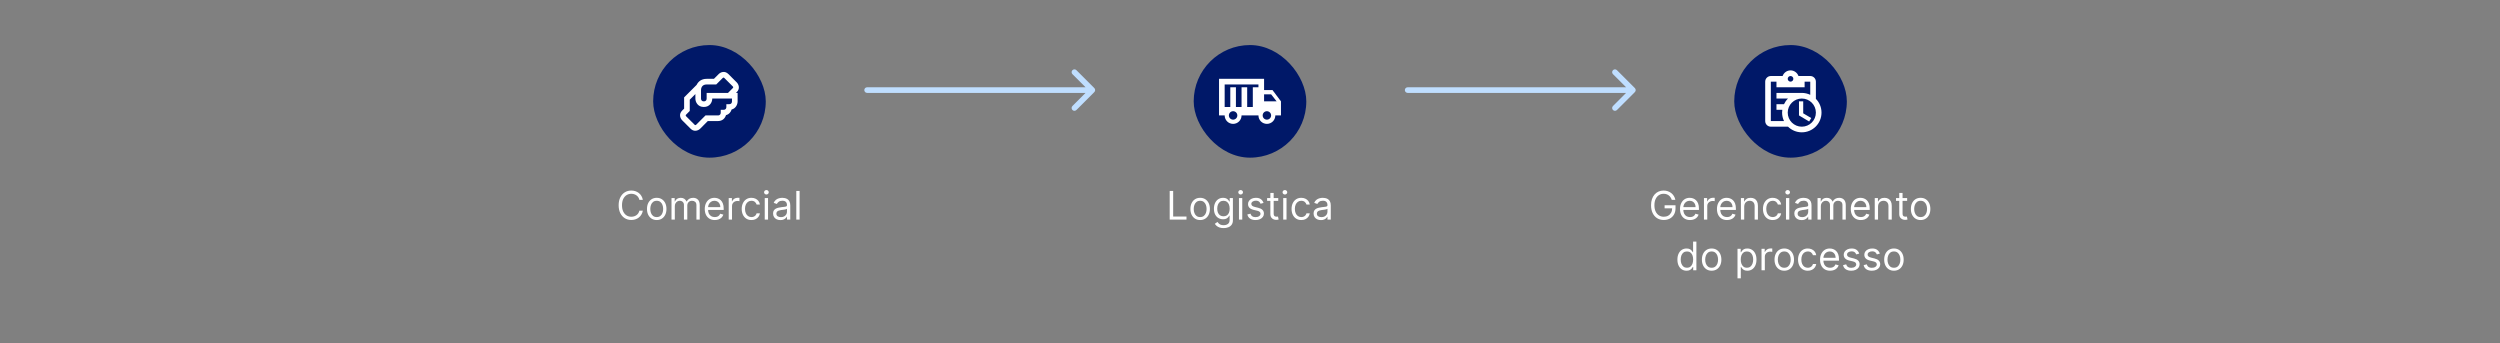 <svg width="888" height="122" viewBox="0 0 888 122" fill="none" xmlns="http://www.w3.org/2000/svg">
<rect x="0" y="0" width="888" height="122" fill="#808080" stroke="none"/>
<rect x="232" y="16" width="40" height="40" rx="20" fill="#001868"/>
<path d="M261.71 32.71C262.96 31.46 262.39 30 261.71 29.29L258.71 26.29C257.45 25.04 256 25.61 255.29 26.29L253.59 28H251C249.1 28 248 29 247.44 30.15L243 34.59V38.59L242.29 39.29C241.04 40.55 241.61 42 242.29 42.71L245.29 45.71C245.83 46.25 246.41 46.45 246.96 46.45C247.67 46.45 248.32 46.1 248.71 45.71L251.41 43H255C256.7 43 257.56 41.94 257.87 40.9C259 40.6 259.62 39.74 259.87 38.9C261.42 38.5 262 37.03 262 36V33H261.41L261.71 32.71ZM260 36C260 36.45 259.81 37 259 37H258V38C258 38.45 257.81 39 257 39H256V40C256 40.45 255.81 41 255 41H250.59L247.31 44.28C247 44.57 246.82 44.4 246.71 44.29L243.72 41.31C243.43 41 243.6 40.82 243.71 40.71L245 39.41V35.41L247 33.41V35C247 36.21 247.8 38 250 38C252.2 38 253 36.21 253 35H260V36ZM260.29 31.29L258.59 33H251V35C251 35.45 250.81 36 250 36C249.19 36 249 35.45 249 35V32C249 31.54 249.17 30 251 30H254.41L256.69 27.72C257 27.43 257.18 27.6 257.29 27.71L260.28 30.69C260.57 31 260.4 31.18 260.29 31.29Z" fill="white"/>
<path d="M228.333 71H227.1C227.027 70.645 226.9 70.334 226.718 70.065C226.539 69.797 226.32 69.572 226.061 69.389C225.806 69.204 225.523 69.064 225.211 68.972C224.9 68.879 224.575 68.832 224.237 68.832C223.62 68.832 223.062 68.988 222.561 69.3C222.064 69.611 221.668 70.07 221.373 70.677C221.081 71.283 220.936 72.028 220.936 72.909C220.936 73.791 221.081 74.535 221.373 75.141C221.668 75.748 222.064 76.207 222.561 76.519C223.062 76.83 223.62 76.986 224.237 76.986C224.575 76.986 224.9 76.939 225.211 76.847C225.523 76.754 225.806 76.616 226.061 76.434C226.32 76.248 226.539 76.021 226.718 75.753C226.9 75.481 227.027 75.169 227.1 74.818H228.333C228.241 75.338 228.072 75.804 227.826 76.215C227.581 76.626 227.276 76.976 226.911 77.264C226.547 77.549 226.138 77.766 225.684 77.915C225.233 78.065 224.751 78.139 224.237 78.139C223.368 78.139 222.596 77.927 221.92 77.503C221.244 77.079 220.712 76.475 220.324 75.693C219.936 74.911 219.742 73.983 219.742 72.909C219.742 71.835 219.936 70.907 220.324 70.125C220.712 69.343 221.244 68.74 221.92 68.315C222.596 67.891 223.368 67.679 224.237 67.679C224.751 67.679 225.233 67.754 225.684 67.903C226.138 68.052 226.547 68.271 226.911 68.559C227.276 68.844 227.581 69.192 227.826 69.603C228.072 70.011 228.241 70.476 228.333 71ZM233.269 78.159C232.58 78.159 231.975 77.995 231.454 77.667C230.937 77.339 230.533 76.88 230.241 76.29C229.953 75.7 229.809 75.01 229.809 74.222C229.809 73.426 229.953 72.732 230.241 72.138C230.533 71.545 230.937 71.085 231.454 70.756C231.975 70.428 232.58 70.264 233.269 70.264C233.958 70.264 234.562 70.428 235.079 70.756C235.599 71.085 236.003 71.545 236.292 72.138C236.583 72.732 236.729 73.426 236.729 74.222C236.729 75.01 236.583 75.7 236.292 76.29C236.003 76.88 235.599 77.339 235.079 77.667C234.562 77.995 233.958 78.159 233.269 78.159ZM233.269 77.105C233.793 77.105 234.223 76.971 234.562 76.702C234.9 76.434 235.15 76.081 235.312 75.644C235.475 75.206 235.556 74.732 235.556 74.222C235.556 73.711 235.475 73.236 235.312 72.795C235.15 72.354 234.9 71.998 234.562 71.726C234.223 71.454 233.793 71.318 233.269 71.318C232.745 71.318 232.314 71.454 231.976 71.726C231.638 71.998 231.388 72.354 231.226 72.795C231.063 73.236 230.982 73.711 230.982 74.222C230.982 74.732 231.063 75.206 231.226 75.644C231.388 76.081 231.638 76.434 231.976 76.702C232.314 76.971 232.745 77.105 233.269 77.105ZM238.52 78V70.364H239.654V71.557H239.753C239.912 71.149 240.169 70.833 240.524 70.607C240.878 70.379 241.304 70.264 241.801 70.264C242.305 70.264 242.724 70.379 243.059 70.607C243.397 70.833 243.661 71.149 243.85 71.557H243.929C244.125 71.162 244.418 70.849 244.809 70.617C245.2 70.382 245.669 70.264 246.216 70.264C246.899 70.264 247.457 70.478 247.892 70.906C248.326 71.33 248.543 71.991 248.543 72.889V78H247.37V72.889C247.37 72.326 247.215 71.923 246.907 71.681C246.599 71.439 246.236 71.318 245.818 71.318C245.282 71.318 244.866 71.481 244.571 71.805C244.276 72.127 244.128 72.535 244.128 73.028V78H242.935V72.77C242.935 72.336 242.794 71.986 242.512 71.721C242.231 71.452 241.868 71.318 241.424 71.318C241.119 71.318 240.834 71.399 240.568 71.562C240.307 71.724 240.094 71.95 239.932 72.238C239.773 72.523 239.693 72.853 239.693 73.227V78H238.52ZM253.89 78.159C253.154 78.159 252.519 77.997 251.986 77.672C251.455 77.344 251.046 76.886 250.758 76.3C250.473 75.71 250.33 75.024 250.33 74.242C250.33 73.459 250.473 72.77 250.758 72.173C251.046 71.573 251.447 71.106 251.961 70.771C252.478 70.433 253.081 70.264 253.771 70.264C254.168 70.264 254.561 70.331 254.949 70.463C255.337 70.596 255.69 70.811 256.008 71.109C256.326 71.404 256.579 71.796 256.768 72.283C256.957 72.77 257.052 73.37 257.052 74.082V74.579H251.165V73.565H255.859C255.859 73.135 255.772 72.75 255.6 72.412C255.431 72.074 255.189 71.807 254.874 71.612C254.563 71.416 254.195 71.318 253.771 71.318C253.303 71.318 252.899 71.434 252.557 71.666C252.219 71.895 251.959 72.193 251.777 72.561C251.595 72.929 251.503 73.323 251.503 73.744V74.421C251.503 74.997 251.603 75.486 251.802 75.887C252.004 76.285 252.284 76.588 252.642 76.797C253 77.002 253.416 77.105 253.89 77.105C254.198 77.105 254.476 77.062 254.725 76.976C254.977 76.886 255.194 76.754 255.376 76.578C255.559 76.399 255.699 76.177 255.799 75.912L256.932 76.23C256.813 76.615 256.613 76.953 256.331 77.244C256.049 77.533 255.701 77.758 255.287 77.921C254.873 78.079 254.407 78.159 253.89 78.159ZM258.837 78V70.364H259.97V71.517H260.05C260.189 71.139 260.441 70.833 260.805 70.597C261.17 70.362 261.581 70.244 262.038 70.244C262.124 70.244 262.232 70.246 262.361 70.249C262.491 70.253 262.588 70.258 262.655 70.264V71.457C262.615 71.447 262.524 71.433 262.381 71.413C262.242 71.389 262.095 71.378 261.939 71.378C261.568 71.378 261.236 71.456 260.945 71.612C260.656 71.764 260.427 71.976 260.258 72.248C260.093 72.516 260.01 72.823 260.01 73.168V78H258.837ZM266.915 78.159C266.199 78.159 265.583 77.99 265.066 77.652C264.549 77.314 264.151 76.848 263.873 76.255C263.594 75.662 263.455 74.984 263.455 74.222C263.455 73.446 263.598 72.762 263.883 72.168C264.171 71.572 264.572 71.106 265.086 70.771C265.603 70.433 266.206 70.264 266.896 70.264C267.432 70.264 267.916 70.364 268.347 70.562C268.778 70.761 269.131 71.04 269.406 71.398C269.681 71.756 269.852 72.173 269.918 72.651H268.745C268.655 72.303 268.457 71.994 268.148 71.726C267.843 71.454 267.432 71.318 266.915 71.318C266.458 71.318 266.057 71.438 265.712 71.676C265.371 71.912 265.104 72.245 264.912 72.675C264.723 73.103 264.628 73.605 264.628 74.182C264.628 74.772 264.721 75.285 264.907 75.723C265.096 76.16 265.361 76.5 265.702 76.742C266.047 76.984 266.451 77.105 266.915 77.105C267.22 77.105 267.497 77.052 267.746 76.946C267.994 76.84 268.205 76.688 268.377 76.489C268.549 76.29 268.672 76.051 268.745 75.773H269.918C269.852 76.224 269.688 76.629 269.426 76.991C269.168 77.349 268.824 77.634 268.397 77.846C267.973 78.055 267.479 78.159 266.915 78.159ZM271.633 78V70.364H272.807V78H271.633ZM272.23 69.091C272.001 69.091 271.804 69.013 271.638 68.857C271.476 68.701 271.395 68.514 271.395 68.296C271.395 68.077 271.476 67.889 271.638 67.734C271.804 67.578 272.001 67.5 272.23 67.5C272.459 67.5 272.654 67.578 272.817 67.734C272.982 67.889 273.065 68.077 273.065 68.296C273.065 68.514 272.982 68.701 272.817 68.857C272.654 69.013 272.459 69.091 272.23 69.091ZM277.203 78.179C276.719 78.179 276.28 78.088 275.885 77.906C275.491 77.72 275.178 77.453 274.946 77.105C274.714 76.754 274.598 76.329 274.598 75.832C274.598 75.395 274.684 75.04 274.856 74.769C275.029 74.493 275.259 74.278 275.547 74.122C275.836 73.966 276.154 73.85 276.502 73.774C276.853 73.695 277.206 73.632 277.561 73.585C278.025 73.526 278.401 73.481 278.689 73.451C278.981 73.418 279.193 73.363 279.326 73.287C279.462 73.211 279.53 73.078 279.53 72.889V72.849C279.53 72.359 279.395 71.978 279.127 71.706C278.862 71.434 278.459 71.298 277.919 71.298C277.359 71.298 276.919 71.421 276.601 71.666C276.283 71.912 276.059 72.173 275.93 72.452L274.816 72.054C275.015 71.59 275.281 71.229 275.612 70.97C275.947 70.708 276.311 70.526 276.706 70.423C277.103 70.317 277.495 70.264 277.879 70.264C278.124 70.264 278.406 70.294 278.724 70.354C279.046 70.41 279.356 70.528 279.654 70.707C279.955 70.886 280.206 71.156 280.405 71.517C280.603 71.878 280.703 72.362 280.703 72.969V78H279.53V76.966H279.47C279.39 77.132 279.258 77.309 279.072 77.498C278.887 77.687 278.64 77.847 278.331 77.98C278.023 78.113 277.647 78.179 277.203 78.179ZM277.382 77.125C277.846 77.125 278.237 77.034 278.555 76.852C278.877 76.669 279.119 76.434 279.281 76.146C279.447 75.857 279.53 75.554 279.53 75.236V74.162C279.48 74.222 279.37 74.276 279.201 74.326C279.036 74.372 278.843 74.414 278.625 74.45C278.409 74.483 278.199 74.513 277.993 74.54C277.791 74.563 277.627 74.583 277.501 74.599C277.196 74.639 276.911 74.704 276.646 74.793C276.384 74.879 276.172 75.01 276.01 75.186C275.851 75.358 275.771 75.594 275.771 75.892C275.771 76.3 275.922 76.608 276.223 76.817C276.528 77.022 276.915 77.125 277.382 77.125ZM284.018 67.818V78H282.844V67.818H284.018Z" fill="white"/>
<path d="M308 31C307.448 31 307 31.448 307 32C307 32.552 307.448 33 308 33V31ZM388.707 32.707C389.098 32.317 389.098 31.683 388.707 31.293L382.343 24.929C381.953 24.538 381.319 24.538 380.929 24.929C380.538 25.32 380.538 25.953 380.929 26.343L386.586 32L380.929 37.657C380.538 38.047 380.538 38.681 380.929 39.071C381.319 39.462 381.953 39.462 382.343 39.071L388.707 32.707ZM308 33H388V31H308V33Z" fill="#BFDEFF"/>
<rect x="424" y="16" width="40" height="40" rx="20" fill="#001868"/>
<path d="M452 32H449V28H433V41H435C435 42.66 436.34 44 438 44C439.66 44 441 42.66 441 41H447C447 42.66 448.34 44 450 44C451.66 44 453 42.66 453 41H455V36L452 32ZM438 42.5C437.17 42.5 436.5 41.83 436.5 41C436.5 40.17 437.17 39.5 438 39.5C438.83 39.5 439.5 40.17 439.5 41C439.5 41.83 438.83 42.5 438 42.5ZM447 31H445V38H443V31H441V38H439V31H437V38H435V30H447V31ZM450 42.5C449.17 42.5 448.5 41.83 448.5 41C448.5 40.17 449.17 39.5 450 39.5C450.83 39.5 451.5 40.17 451.5 41C451.5 41.83 450.83 42.5 450 42.5ZM449 36V33.5H451.5L453.46 36H449Z" fill="white"/>
<path d="M415.476 78V67.818H416.709V76.906H421.442V78H415.476ZM426.294 78.159C425.605 78.159 425 77.995 424.48 77.667C423.963 77.339 423.558 76.88 423.267 76.29C422.978 75.7 422.834 75.01 422.834 74.222C422.834 73.426 422.978 72.732 423.267 72.138C423.558 71.545 423.963 71.085 424.48 70.756C425 70.428 425.605 70.264 426.294 70.264C426.984 70.264 427.587 70.428 428.104 70.756C428.624 71.085 429.029 71.545 429.317 72.138C429.609 72.732 429.755 73.426 429.755 74.222C429.755 75.01 429.609 75.7 429.317 76.29C429.029 76.88 428.624 77.339 428.104 77.667C427.587 77.995 426.984 78.159 426.294 78.159ZM426.294 77.105C426.818 77.105 427.249 76.971 427.587 76.702C427.925 76.434 428.175 76.081 428.338 75.644C428.5 75.206 428.581 74.732 428.581 74.222C428.581 73.711 428.5 73.236 428.338 72.795C428.175 72.354 427.925 71.998 427.587 71.726C427.249 71.454 426.818 71.318 426.294 71.318C425.771 71.318 425.34 71.454 425.002 71.726C424.664 71.998 424.413 72.354 424.251 72.795C424.089 73.236 424.007 73.711 424.007 74.222C424.007 74.732 424.089 75.206 424.251 75.644C424.413 76.081 424.664 76.434 425.002 76.702C425.34 76.971 425.771 77.105 426.294 77.105ZM434.628 81.023C434.061 81.023 433.574 80.95 433.166 80.804C432.759 80.662 432.419 80.472 432.147 80.237C431.879 80.005 431.665 79.757 431.506 79.492L432.44 78.835C432.546 78.974 432.681 79.133 432.843 79.312C433.006 79.495 433.228 79.652 433.509 79.785C433.794 79.921 434.167 79.989 434.628 79.989C435.244 79.989 435.753 79.84 436.154 79.541C436.555 79.243 436.756 78.776 436.756 78.139V76.588H436.656C436.57 76.727 436.448 76.9 436.288 77.105C436.133 77.307 435.907 77.488 435.612 77.647C435.321 77.803 434.926 77.881 434.429 77.881C433.813 77.881 433.259 77.735 432.769 77.443C432.281 77.151 431.895 76.727 431.61 76.171C431.328 75.614 431.188 74.938 431.188 74.142C431.188 73.36 431.325 72.679 431.6 72.099C431.875 71.515 432.258 71.065 432.749 70.746C433.239 70.425 433.806 70.264 434.449 70.264C434.946 70.264 435.341 70.347 435.632 70.513C435.927 70.675 436.153 70.861 436.308 71.07C436.467 71.275 436.59 71.444 436.676 71.577H436.796V70.364H437.929V78.219C437.929 78.875 437.78 79.409 437.482 79.82C437.187 80.234 436.789 80.537 436.288 80.729C435.791 80.925 435.238 81.023 434.628 81.023ZM434.588 76.827C435.059 76.827 435.457 76.719 435.781 76.504C436.106 76.288 436.353 75.978 436.522 75.574C436.691 75.169 436.776 74.686 436.776 74.122C436.776 73.572 436.693 73.086 436.527 72.665C436.361 72.245 436.116 71.915 435.791 71.676C435.466 71.438 435.065 71.318 434.588 71.318C434.091 71.318 433.677 71.444 433.345 71.696C433.017 71.948 432.77 72.286 432.604 72.71C432.442 73.135 432.361 73.605 432.361 74.122C432.361 74.653 432.444 75.121 432.609 75.529C432.778 75.933 433.027 76.252 433.355 76.484C433.687 76.712 434.098 76.827 434.588 76.827ZM440.077 78V70.364H441.25V78H440.077ZM440.673 69.091C440.445 69.091 440.247 69.013 440.082 68.857C439.919 68.701 439.838 68.514 439.838 68.296C439.838 68.077 439.919 67.889 440.082 67.734C440.247 67.578 440.445 67.5 440.673 67.5C440.902 67.5 441.098 67.578 441.26 67.734C441.426 67.889 441.509 68.077 441.509 68.296C441.509 68.514 441.426 68.701 441.26 68.857C441.098 69.013 440.902 69.091 440.673 69.091ZM448.808 72.074L447.754 72.372C447.688 72.197 447.59 72.026 447.461 71.86C447.335 71.691 447.163 71.552 446.944 71.442C446.725 71.333 446.445 71.278 446.104 71.278C445.636 71.278 445.247 71.386 444.935 71.602C444.627 71.814 444.473 72.084 444.473 72.412C444.473 72.704 444.579 72.934 444.791 73.103C445.003 73.272 445.335 73.413 445.785 73.526L446.919 73.804C447.602 73.97 448.11 74.223 448.445 74.565C448.78 74.903 448.947 75.338 448.947 75.872C448.947 76.31 448.821 76.701 448.57 77.046C448.321 77.39 447.973 77.662 447.525 77.861C447.078 78.06 446.558 78.159 445.964 78.159C445.186 78.159 444.541 77.99 444.03 77.652C443.52 77.314 443.197 76.82 443.061 76.171L444.175 75.892C444.281 76.303 444.481 76.611 444.776 76.817C445.074 77.022 445.464 77.125 445.945 77.125C446.491 77.125 446.926 77.009 447.247 76.777C447.572 76.542 447.734 76.26 447.734 75.932C447.734 75.667 447.641 75.445 447.456 75.266C447.27 75.083 446.985 74.947 446.601 74.858L445.328 74.56C444.629 74.394 444.115 74.137 443.787 73.789C443.462 73.438 443.3 72.999 443.3 72.472C443.3 72.041 443.421 71.66 443.663 71.328C443.908 70.997 444.241 70.737 444.662 70.548C445.086 70.359 445.567 70.264 446.104 70.264C446.859 70.264 447.453 70.43 447.883 70.761C448.318 71.093 448.626 71.53 448.808 72.074ZM454.035 70.364V71.358H450.077V70.364H454.035ZM451.231 68.534H452.404V75.812C452.404 76.144 452.452 76.392 452.548 76.558C452.647 76.721 452.773 76.83 452.926 76.886C453.082 76.939 453.246 76.966 453.418 76.966C453.547 76.966 453.653 76.959 453.736 76.946C453.819 76.93 453.885 76.916 453.935 76.906L454.174 77.96C454.094 77.99 453.983 78.02 453.841 78.05C453.698 78.083 453.517 78.099 453.299 78.099C452.967 78.099 452.642 78.028 452.324 77.886C452.009 77.743 451.748 77.526 451.539 77.234C451.333 76.943 451.231 76.575 451.231 76.131V68.534ZM455.799 78V70.364H456.973V78H455.799ZM456.396 69.091C456.167 69.091 455.97 69.013 455.804 68.857C455.642 68.701 455.561 68.514 455.561 68.296C455.561 68.077 455.642 67.889 455.804 67.734C455.97 67.578 456.167 67.5 456.396 67.5C456.625 67.5 456.82 67.578 456.983 67.734C457.148 67.889 457.231 68.077 457.231 68.296C457.231 68.514 457.148 68.701 456.983 68.857C456.82 69.013 456.625 69.091 456.396 69.091ZM462.224 78.159C461.508 78.159 460.892 77.99 460.375 77.652C459.858 77.314 459.46 76.848 459.181 76.255C458.903 75.662 458.764 74.984 458.764 74.222C458.764 73.446 458.906 72.762 459.191 72.168C459.48 71.572 459.881 71.106 460.394 70.771C460.911 70.433 461.515 70.264 462.204 70.264C462.741 70.264 463.225 70.364 463.656 70.562C464.087 70.761 464.44 71.04 464.715 71.398C464.99 71.756 465.161 72.173 465.227 72.651H464.054C463.964 72.303 463.765 71.994 463.457 71.726C463.152 71.454 462.741 71.318 462.224 71.318C461.767 71.318 461.366 71.438 461.021 71.676C460.679 71.912 460.413 72.245 460.22 72.675C460.032 73.103 459.937 73.605 459.937 74.182C459.937 74.772 460.03 75.285 460.215 75.723C460.404 76.16 460.67 76.5 461.011 76.742C461.356 76.984 461.76 77.105 462.224 77.105C462.529 77.105 462.806 77.052 463.054 76.946C463.303 76.84 463.513 76.688 463.686 76.489C463.858 76.29 463.981 76.051 464.054 75.773H465.227C465.161 76.224 464.996 76.629 464.735 76.991C464.476 77.349 464.133 77.634 463.706 77.846C463.281 78.055 462.787 78.159 462.224 78.159ZM469.189 78.179C468.705 78.179 468.266 78.088 467.872 77.906C467.477 77.72 467.164 77.453 466.932 77.105C466.7 76.754 466.584 76.329 466.584 75.832C466.584 75.395 466.67 75.04 466.843 74.769C467.015 74.493 467.245 74.278 467.534 74.122C467.822 73.966 468.14 73.85 468.488 73.774C468.84 73.695 469.193 73.632 469.547 73.585C470.011 73.526 470.387 73.481 470.676 73.451C470.967 73.418 471.179 73.363 471.312 73.287C471.448 73.211 471.516 73.078 471.516 72.889V72.849C471.516 72.359 471.382 71.978 471.113 71.706C470.848 71.434 470.445 71.298 469.905 71.298C469.345 71.298 468.906 71.421 468.588 71.666C468.269 71.912 468.046 72.173 467.916 72.452L466.803 72.054C467.002 71.59 467.267 71.229 467.598 70.97C467.933 70.708 468.298 70.526 468.692 70.423C469.09 70.317 469.481 70.264 469.865 70.264C470.111 70.264 470.392 70.294 470.71 70.354C471.032 70.41 471.342 70.528 471.64 70.707C471.942 70.886 472.192 71.156 472.391 71.517C472.59 71.878 472.689 72.362 472.689 72.969V78H471.516V76.966H471.456C471.377 77.132 471.244 77.309 471.059 77.498C470.873 77.687 470.626 77.847 470.318 77.98C470.009 78.113 469.633 78.179 469.189 78.179ZM469.368 77.125C469.832 77.125 470.223 77.034 470.541 76.852C470.863 76.669 471.105 76.434 471.267 76.146C471.433 75.857 471.516 75.554 471.516 75.236V74.162C471.466 74.222 471.357 74.276 471.188 74.326C471.022 74.372 470.83 74.414 470.611 74.45C470.396 74.483 470.185 74.513 469.98 74.54C469.777 74.563 469.613 74.583 469.487 74.599C469.183 74.639 468.898 74.704 468.632 74.793C468.371 74.879 468.158 75.01 467.996 75.186C467.837 75.358 467.757 75.594 467.757 75.892C467.757 76.3 467.908 76.608 468.21 76.817C468.515 77.022 468.901 77.125 469.368 77.125Z" fill="white"/>
<path d="M500 31C499.448 31 499 31.448 499 32C499 32.552 499.448 33 500 33V31ZM580.707 32.707C581.098 32.317 581.098 31.683 580.707 31.293L574.343 24.929C573.953 24.538 573.319 24.538 572.929 24.929C572.538 25.32 572.538 25.953 572.929 26.343L578.586 32L572.929 37.657C572.538 38.047 572.538 38.681 572.929 39.071C573.319 39.462 573.953 39.462 574.343 39.071L580.707 32.707ZM500 33H580V31H500V33Z" fill="#BFDEFF"/>
<rect x="616" y="16" width="40" height="40" rx="20" fill="#001868"/>
<path d="M645 35.11V29C645 27.9 644.11 27 643 27H638.82C638.4 25.84 637.3 25 636 25C634.7 25 633.6 25.84 633.18 27H629C627.9 27 627 27.9 627 29V43C627 44.11 627.9 45 629 45H635.11C636.37 46.24 638.09 47 640 47C643.87 47 647 43.87 647 40C647 38.09 646.24 36.37 645 35.11ZM636 27C636.55 27 637 27.45 637 28C637 28.55 636.55 29 636 29C635.45 29 635 28.55 635 28C635 27.45 635.45 27 636 27ZM629 43V29H631V31H641V29H643V33.68C642.09 33.25 641.08 33 640 33H631V35H635.1C634.5 35.57 634.04 36.25 633.68 37H631V39H633.08C633.03 39.33 633 39.66 633 40C633 41.08 633.25 42.09 633.68 43H629ZM640 45C637.24 45 635 42.76 635 40C635 37.24 637.24 35 640 35C642.76 35 645 37.24 645 40C645 42.76 642.76 45 640 45ZM640.5 40.25L643.36 41.94L642.61 43.16L639 41V36H640.5V40.25Z" fill="white"/>
<path d="M593.812 71C593.703 70.665 593.559 70.365 593.38 70.1C593.204 69.832 592.994 69.603 592.748 69.414C592.506 69.225 592.231 69.081 591.923 68.981C591.615 68.882 591.277 68.832 590.909 68.832C590.306 68.832 589.757 68.988 589.263 69.3C588.769 69.611 588.377 70.07 588.085 70.677C587.793 71.283 587.648 72.028 587.648 72.909C587.648 73.791 587.795 74.535 588.09 75.141C588.385 75.748 588.784 76.207 589.288 76.519C589.792 76.83 590.359 76.986 590.988 76.986C591.572 76.986 592.086 76.862 592.53 76.613C592.977 76.361 593.325 76.006 593.574 75.549C593.826 75.088 593.952 74.546 593.952 73.923L594.329 74.003H591.267V72.909H595.145V74.003C595.145 74.841 594.966 75.57 594.608 76.19C594.253 76.81 593.763 77.291 593.136 77.632C592.513 77.97 591.797 78.139 590.988 78.139C590.087 78.139 589.295 77.927 588.612 77.503C587.933 77.079 587.402 76.475 587.021 75.693C586.643 74.911 586.454 73.983 586.454 72.909C586.454 72.104 586.562 71.379 586.778 70.737C586.996 70.09 587.305 69.54 587.702 69.086C588.1 68.632 588.571 68.284 589.114 68.042C589.658 67.8 590.256 67.679 590.909 67.679C591.446 67.679 591.946 67.76 592.41 67.923C592.878 68.082 593.294 68.309 593.658 68.604C594.026 68.895 594.333 69.245 594.578 69.653C594.823 70.057 594.992 70.506 595.085 71H593.812ZM600.299 78.159C599.563 78.159 598.929 77.997 598.395 77.672C597.865 77.344 597.455 76.886 597.167 76.3C596.882 75.71 596.739 75.024 596.739 74.242C596.739 73.459 596.882 72.77 597.167 72.173C597.455 71.573 597.856 71.106 598.37 70.771C598.887 70.433 599.49 70.264 600.18 70.264C600.577 70.264 600.97 70.331 601.358 70.463C601.746 70.596 602.099 70.811 602.417 71.109C602.735 71.404 602.989 71.796 603.178 72.283C603.366 72.77 603.461 73.37 603.461 74.082V74.579H597.575V73.565H602.268C602.268 73.135 602.182 72.75 602.009 72.412C601.84 72.074 601.598 71.807 601.283 71.612C600.972 71.416 600.604 71.318 600.18 71.318C599.712 71.318 599.308 71.434 598.967 71.666C598.629 71.895 598.368 72.193 598.186 72.561C598.004 72.929 597.913 73.323 597.913 73.744V74.421C597.913 74.997 598.012 75.486 598.211 75.887C598.413 76.285 598.693 76.588 599.051 76.797C599.409 77.002 599.825 77.105 600.299 77.105C600.607 77.105 600.886 77.062 601.134 76.976C601.386 76.886 601.603 76.754 601.786 76.578C601.968 76.399 602.109 76.177 602.208 75.912L603.342 76.23C603.222 76.615 603.022 76.953 602.74 77.244C602.458 77.533 602.11 77.758 601.696 77.921C601.282 78.079 600.816 78.159 600.299 78.159ZM605.246 78V70.364H606.379V71.517H606.459C606.598 71.139 606.85 70.833 607.214 70.597C607.579 70.362 607.99 70.244 608.447 70.244C608.534 70.244 608.641 70.246 608.771 70.249C608.9 70.253 608.998 70.258 609.064 70.264V71.457C609.024 71.447 608.933 71.433 608.79 71.413C608.651 71.389 608.504 71.378 608.348 71.378C607.977 71.378 607.645 71.456 607.354 71.612C607.065 71.764 606.837 71.976 606.668 72.248C606.502 72.516 606.419 72.823 606.419 73.168V78H605.246ZM613.424 78.159C612.688 78.159 612.054 77.997 611.52 77.672C610.99 77.344 610.58 76.886 610.292 76.3C610.007 75.71 609.864 75.024 609.864 74.242C609.864 73.459 610.007 72.77 610.292 72.173C610.58 71.573 610.981 71.106 611.495 70.771C612.012 70.433 612.615 70.264 613.305 70.264C613.702 70.264 614.095 70.331 614.483 70.463C614.871 70.596 615.224 70.811 615.542 71.109C615.86 71.404 616.114 71.796 616.303 72.283C616.491 72.77 616.586 73.37 616.586 74.082V74.579H610.7V73.565H615.393C615.393 73.135 615.307 72.75 615.134 72.412C614.965 72.074 614.723 71.807 614.408 71.612C614.097 71.416 613.729 71.318 613.305 71.318C612.837 71.318 612.433 71.434 612.092 71.666C611.754 71.895 611.493 72.193 611.311 72.561C611.129 72.929 611.038 73.323 611.038 73.744V74.421C611.038 74.997 611.137 75.486 611.336 75.887C611.538 76.285 611.818 76.588 612.176 76.797C612.534 77.002 612.95 77.105 613.424 77.105C613.732 77.105 614.011 77.062 614.259 76.976C614.511 76.886 614.728 76.754 614.911 76.578C615.093 76.399 615.234 76.177 615.333 75.912L616.467 76.23C616.347 76.615 616.147 76.953 615.865 77.244C615.583 77.533 615.235 77.758 614.821 77.921C614.407 78.079 613.941 78.159 613.424 78.159ZM619.544 73.406V78H618.371V70.364H619.504V71.557H619.604C619.783 71.169 620.054 70.858 620.419 70.622C620.784 70.383 621.254 70.264 621.831 70.264C622.348 70.264 622.8 70.37 623.188 70.582C623.576 70.791 623.878 71.109 624.093 71.537C624.308 71.961 624.416 72.498 624.416 73.148V78H623.243V73.227C623.243 72.627 623.087 72.16 622.776 71.825C622.464 71.487 622.036 71.318 621.493 71.318C621.118 71.318 620.784 71.399 620.489 71.562C620.197 71.724 619.967 71.961 619.798 72.273C619.629 72.584 619.544 72.962 619.544 73.406ZM629.662 78.159C628.947 78.159 628.33 77.99 627.813 77.652C627.296 77.314 626.898 76.848 626.62 76.255C626.341 75.662 626.202 74.984 626.202 74.222C626.202 73.446 626.345 72.762 626.63 72.168C626.918 71.572 627.319 71.106 627.833 70.771C628.35 70.433 628.953 70.264 629.643 70.264C630.18 70.264 630.663 70.364 631.094 70.562C631.525 70.761 631.878 71.04 632.153 71.398C632.428 71.756 632.599 72.173 632.665 72.651H631.492C631.403 72.303 631.204 71.994 630.895 71.726C630.59 71.454 630.18 71.318 629.662 71.318C629.205 71.318 628.804 71.438 628.459 71.676C628.118 71.912 627.851 72.245 627.659 72.675C627.47 73.103 627.376 73.605 627.376 74.182C627.376 74.772 627.468 75.285 627.654 75.723C627.843 76.16 628.108 76.5 628.449 76.742C628.794 76.984 629.198 77.105 629.662 77.105C629.967 77.105 630.244 77.052 630.493 76.946C630.741 76.84 630.952 76.688 631.124 76.489C631.296 76.29 631.419 76.051 631.492 75.773H632.665C632.599 76.224 632.435 76.629 632.173 76.991C631.915 77.349 631.572 77.634 631.144 77.846C630.72 78.055 630.226 78.159 629.662 78.159ZM634.381 78V70.364H635.554V78H634.381ZM634.977 69.091C634.748 69.091 634.551 69.013 634.385 68.857C634.223 68.701 634.142 68.514 634.142 68.296C634.142 68.077 634.223 67.889 634.385 67.734C634.551 67.578 634.748 67.5 634.977 67.5C635.206 67.5 635.401 67.578 635.564 67.734C635.729 67.889 635.812 68.077 635.812 68.296C635.812 68.514 635.729 68.701 635.564 68.857C635.401 69.013 635.206 69.091 634.977 69.091ZM639.95 78.179C639.466 78.179 639.027 78.088 638.632 77.906C638.238 77.72 637.925 77.453 637.693 77.105C637.461 76.754 637.345 76.329 637.345 75.832C637.345 75.395 637.431 75.04 637.603 74.769C637.776 74.493 638.006 74.278 638.294 74.122C638.583 73.966 638.901 73.85 639.249 73.774C639.6 73.695 639.953 73.632 640.308 73.585C640.772 73.526 641.148 73.481 641.436 73.451C641.728 73.418 641.94 73.363 642.073 73.287C642.209 73.211 642.277 73.078 642.277 72.889V72.849C642.277 72.359 642.142 71.978 641.874 71.706C641.609 71.434 641.206 71.298 640.666 71.298C640.106 71.298 639.667 71.421 639.348 71.666C639.03 71.912 638.806 72.173 638.677 72.452L637.564 72.054C637.762 71.59 638.028 71.229 638.359 70.97C638.694 70.708 639.058 70.526 639.453 70.423C639.85 70.317 640.242 70.264 640.626 70.264C640.871 70.264 641.153 70.294 641.471 70.354C641.793 70.41 642.103 70.528 642.401 70.707C642.703 70.886 642.953 71.156 643.152 71.517C643.35 71.878 643.45 72.362 643.45 72.969V78H642.277V76.966H642.217C642.137 77.132 642.005 77.309 641.819 77.498C641.634 77.687 641.387 77.847 641.078 77.98C640.77 78.113 640.394 78.179 639.95 78.179ZM640.129 77.125C640.593 77.125 640.984 77.034 641.302 76.852C641.624 76.669 641.866 76.434 642.028 76.146C642.194 75.857 642.277 75.554 642.277 75.236V74.162C642.227 74.222 642.118 74.276 641.949 74.326C641.783 74.372 641.591 74.414 641.372 74.45C641.156 74.483 640.946 74.513 640.74 74.54C640.538 74.563 640.374 74.583 640.248 74.599C639.943 74.639 639.658 74.704 639.393 74.793C639.131 74.879 638.919 75.01 638.757 75.186C638.598 75.358 638.518 75.594 638.518 75.892C638.518 76.3 638.669 76.608 638.971 76.817C639.275 77.022 639.662 77.125 640.129 77.125ZM645.591 78V70.364H646.725V71.557H646.824C646.983 71.149 647.24 70.833 647.595 70.607C647.95 70.379 648.376 70.264 648.873 70.264C649.376 70.264 649.796 70.379 650.131 70.607C650.469 70.833 650.732 71.149 650.921 71.557H651.001C651.196 71.162 651.489 70.849 651.881 70.617C652.272 70.382 652.741 70.264 653.287 70.264C653.97 70.264 654.529 70.478 654.963 70.906C655.397 71.33 655.614 71.991 655.614 72.889V78H654.441V72.889C654.441 72.326 654.287 71.923 653.979 71.681C653.67 71.439 653.307 71.318 652.89 71.318C652.353 71.318 651.937 71.481 651.642 71.805C651.347 72.127 651.199 72.535 651.199 73.028V78H650.006V72.77C650.006 72.336 649.865 71.986 649.584 71.721C649.302 71.452 648.939 71.318 648.495 71.318C648.19 71.318 647.905 71.399 647.64 71.562C647.378 71.724 647.166 71.95 647.003 72.238C646.844 72.523 646.765 72.853 646.765 73.227V78H645.591ZM660.961 78.159C660.225 78.159 659.591 77.997 659.057 77.672C658.527 77.344 658.117 76.886 657.829 76.3C657.544 75.71 657.401 75.024 657.401 74.242C657.401 73.459 657.544 72.77 657.829 72.173C658.117 71.573 658.518 71.106 659.032 70.771C659.549 70.433 660.152 70.264 660.842 70.264C661.24 70.264 661.632 70.331 662.02 70.463C662.408 70.596 662.761 70.811 663.079 71.109C663.397 71.404 663.651 71.796 663.84 72.283C664.029 72.77 664.123 73.37 664.123 74.082V74.579H658.237V73.565H662.93C662.93 73.135 662.844 72.75 662.671 72.412C662.502 72.074 662.26 71.807 661.945 71.612C661.634 71.416 661.266 71.318 660.842 71.318C660.374 71.318 659.97 71.434 659.629 71.666C659.291 71.895 659.03 72.193 658.848 72.561C658.666 72.929 658.575 73.323 658.575 73.744V74.421C658.575 74.997 658.674 75.486 658.873 75.887C659.075 76.285 659.355 76.588 659.713 76.797C660.071 77.002 660.487 77.105 660.961 77.105C661.269 77.105 661.548 77.062 661.796 76.976C662.048 76.886 662.265 76.754 662.448 76.578C662.63 76.399 662.771 76.177 662.87 75.912L664.004 76.23C663.884 76.615 663.684 76.953 663.402 77.244C663.12 77.533 662.772 77.758 662.358 77.921C661.944 78.079 661.478 78.159 660.961 78.159ZM667.081 73.406V78H665.908V70.364H667.041V71.557H667.141C667.32 71.169 667.592 70.858 667.956 70.622C668.321 70.383 668.791 70.264 669.368 70.264C669.885 70.264 670.338 70.37 670.725 70.582C671.113 70.791 671.415 71.109 671.63 71.537C671.846 71.961 671.953 72.498 671.953 73.148V78H670.78V73.227C670.78 72.627 670.624 72.16 670.313 71.825C670.001 71.487 669.574 71.318 669.03 71.318C668.655 71.318 668.321 71.399 668.026 71.562C667.734 71.724 667.504 71.961 667.335 72.273C667.166 72.584 667.081 72.962 667.081 73.406ZM677.418 70.364V71.358H673.461V70.364H677.418ZM674.614 68.534H675.788V75.812C675.788 76.144 675.836 76.392 675.932 76.558C676.031 76.721 676.157 76.83 676.31 76.886C676.465 76.939 676.629 76.966 676.802 76.966C676.931 76.966 677.037 76.959 677.12 76.946C677.203 76.93 677.269 76.916 677.319 76.906L677.558 77.96C677.478 77.99 677.367 78.02 677.224 78.05C677.082 78.083 676.901 78.099 676.683 78.099C676.351 78.099 676.026 78.028 675.708 77.886C675.393 77.743 675.131 77.526 674.923 77.234C674.717 76.943 674.614 76.575 674.614 76.131V68.534ZM682.203 78.159C681.514 78.159 680.909 77.995 680.389 77.667C679.872 77.339 679.467 76.88 679.176 76.29C678.887 75.7 678.743 75.01 678.743 74.222C678.743 73.426 678.887 72.732 679.176 72.138C679.467 71.545 679.872 71.085 680.389 70.756C680.909 70.428 681.514 70.264 682.203 70.264C682.893 70.264 683.496 70.428 684.013 70.756C684.533 71.085 684.938 71.545 685.226 72.138C685.518 72.732 685.664 73.426 685.664 74.222C685.664 75.01 685.518 75.7 685.226 76.29C684.938 76.88 684.533 77.339 684.013 77.667C683.496 77.995 682.893 78.159 682.203 78.159ZM682.203 77.105C682.727 77.105 683.158 76.971 683.496 76.702C683.834 76.434 684.084 76.081 684.247 75.644C684.409 75.206 684.49 74.732 684.49 74.222C684.49 73.711 684.409 73.236 684.247 72.795C684.084 72.354 683.834 71.998 683.496 71.726C683.158 71.454 682.727 71.318 682.203 71.318C681.68 71.318 681.249 71.454 680.911 71.726C680.573 71.998 680.323 72.354 680.16 72.795C679.998 73.236 679.917 73.711 679.917 74.222C679.917 74.732 679.998 75.206 680.16 75.644C680.323 76.081 680.573 76.434 680.911 76.702C681.249 76.971 681.68 77.105 682.203 77.105ZM599.058 96.159C598.422 96.159 597.86 95.998 597.373 95.677C596.885 95.352 596.504 94.895 596.229 94.305C595.954 93.711 595.816 93.01 595.816 92.202C595.816 91.4 595.954 90.704 596.229 90.114C596.504 89.524 596.887 89.068 597.378 88.746C597.868 88.425 598.435 88.264 599.078 88.264C599.575 88.264 599.968 88.347 600.256 88.513C600.548 88.675 600.77 88.861 600.922 89.07C601.078 89.275 601.199 89.444 601.285 89.577H601.385V85.818H602.558V96H601.424V94.827H601.285C601.199 94.966 601.076 95.142 600.917 95.354C600.758 95.562 600.531 95.75 600.236 95.915C599.941 96.078 599.549 96.159 599.058 96.159ZM599.217 95.105C599.688 95.105 600.085 94.983 600.41 94.737C600.735 94.489 600.982 94.146 601.151 93.708C601.32 93.267 601.405 92.758 601.405 92.182C601.405 91.612 601.322 91.113 601.156 90.685C600.99 90.254 600.745 89.92 600.42 89.681C600.095 89.439 599.694 89.318 599.217 89.318C598.72 89.318 598.306 89.446 597.974 89.701C597.646 89.953 597.399 90.296 597.233 90.73C597.071 91.161 596.99 91.645 596.99 92.182C596.99 92.725 597.073 93.219 597.238 93.663C597.407 94.104 597.656 94.456 597.984 94.717C598.316 94.976 598.727 95.105 599.217 95.105ZM607.972 96.159C607.283 96.159 606.678 95.995 606.157 95.667C605.64 95.339 605.236 94.88 604.944 94.29C604.656 93.7 604.512 93.01 604.512 92.222C604.512 91.426 604.656 90.732 604.944 90.138C605.236 89.545 605.64 89.085 606.157 88.756C606.678 88.428 607.283 88.264 607.972 88.264C608.661 88.264 609.265 88.428 609.782 88.756C610.302 89.085 610.706 89.545 610.995 90.138C611.286 90.732 611.432 91.426 611.432 92.222C611.432 93.01 611.286 93.7 610.995 94.29C610.706 94.88 610.302 95.339 609.782 95.667C609.265 95.995 608.661 96.159 607.972 96.159ZM607.972 95.105C608.496 95.105 608.927 94.971 609.265 94.702C609.603 94.434 609.853 94.081 610.015 93.644C610.178 93.206 610.259 92.732 610.259 92.222C610.259 91.711 610.178 91.236 610.015 90.795C609.853 90.354 609.603 89.998 609.265 89.726C608.927 89.454 608.496 89.318 607.972 89.318C607.448 89.318 607.017 89.454 606.679 89.726C606.341 89.998 606.091 90.354 605.929 90.795C605.766 91.236 605.685 91.711 605.685 92.222C605.685 92.732 605.766 93.206 605.929 93.644C606.091 94.081 606.341 94.434 606.679 94.702C607.017 94.971 607.448 95.105 607.972 95.105ZM617.161 98.864V88.364H618.294V89.577H618.434C618.52 89.444 618.639 89.275 618.791 89.07C618.947 88.861 619.169 88.675 619.458 88.513C619.749 88.347 620.144 88.264 620.641 88.264C621.284 88.264 621.851 88.425 622.341 88.746C622.832 89.068 623.215 89.524 623.49 90.114C623.765 90.704 623.902 91.4 623.902 92.202C623.902 93.01 623.765 93.711 623.49 94.305C623.215 94.895 622.833 95.352 622.346 95.677C621.859 95.998 621.297 96.159 620.661 96.159C620.17 96.159 619.777 96.078 619.483 95.915C619.188 95.75 618.96 95.562 618.801 95.354C618.642 95.142 618.52 94.966 618.434 94.827H618.334V98.864H617.161ZM618.314 92.182C618.314 92.758 618.399 93.267 618.568 93.708C618.737 94.146 618.984 94.489 619.309 94.737C619.633 94.983 620.031 95.105 620.502 95.105C620.992 95.105 621.402 94.976 621.73 94.717C622.061 94.456 622.31 94.104 622.475 93.663C622.644 93.219 622.729 92.725 622.729 92.182C622.729 91.645 622.646 91.161 622.48 90.73C622.318 90.296 622.071 89.953 621.74 89.701C621.411 89.446 620.999 89.318 620.502 89.318C620.024 89.318 619.623 89.439 619.299 89.681C618.974 89.92 618.728 90.254 618.563 90.685C618.397 91.113 618.314 91.612 618.314 92.182ZM625.692 96V88.364H626.826V89.517H626.905C627.044 89.139 627.296 88.833 627.661 88.597C628.025 88.362 628.436 88.244 628.894 88.244C628.98 88.244 629.088 88.246 629.217 88.249C629.346 88.253 629.444 88.258 629.51 88.264V89.457C629.47 89.447 629.379 89.433 629.237 89.413C629.098 89.389 628.95 89.378 628.794 89.378C628.423 89.378 628.092 89.456 627.8 89.612C627.512 89.764 627.283 89.976 627.114 90.248C626.948 90.516 626.865 90.823 626.865 91.168V96H625.692ZM633.771 96.159C633.081 96.159 632.477 95.995 631.956 95.667C631.439 95.339 631.035 94.88 630.743 94.29C630.455 93.7 630.311 93.01 630.311 92.222C630.311 91.426 630.455 90.732 630.743 90.138C631.035 89.545 631.439 89.085 631.956 88.756C632.477 88.428 633.081 88.264 633.771 88.264C634.46 88.264 635.063 88.428 635.581 88.756C636.101 89.085 636.505 89.545 636.794 90.138C637.085 90.732 637.231 91.426 637.231 92.222C637.231 93.01 637.085 93.7 636.794 94.29C636.505 94.88 636.101 95.339 635.581 95.667C635.063 95.995 634.46 96.159 633.771 96.159ZM633.771 95.105C634.295 95.105 634.725 94.971 635.063 94.702C635.402 94.434 635.652 94.081 635.814 93.644C635.977 93.206 636.058 92.732 636.058 92.222C636.058 91.711 635.977 91.236 635.814 90.795C635.652 90.354 635.402 89.998 635.063 89.726C634.725 89.454 634.295 89.318 633.771 89.318C633.247 89.318 632.816 89.454 632.478 89.726C632.14 89.998 631.89 90.354 631.728 90.795C631.565 91.236 631.484 91.711 631.484 92.222C631.484 92.732 631.565 93.206 631.728 93.644C631.89 94.081 632.14 94.434 632.478 94.702C632.816 94.971 633.247 95.105 633.771 95.105ZM642.124 96.159C641.408 96.159 640.792 95.99 640.275 95.652C639.758 95.314 639.36 94.848 639.082 94.255C638.803 93.662 638.664 92.984 638.664 92.222C638.664 91.446 638.807 90.762 639.092 90.168C639.38 89.572 639.781 89.106 640.295 88.771C640.812 88.433 641.415 88.264 642.104 88.264C642.641 88.264 643.125 88.364 643.556 88.562C643.987 88.761 644.34 89.04 644.615 89.398C644.89 89.756 645.061 90.173 645.127 90.651H643.954C643.864 90.303 643.666 89.994 643.357 89.726C643.052 89.454 642.641 89.318 642.124 89.318C641.667 89.318 641.266 89.438 640.921 89.676C640.58 89.912 640.313 90.245 640.121 90.675C639.932 91.103 639.837 91.605 639.837 92.182C639.837 92.772 639.93 93.285 640.116 93.723C640.305 94.16 640.57 94.5 640.911 94.742C641.256 94.984 641.66 95.105 642.124 95.105C642.429 95.105 642.706 95.052 642.955 94.946C643.203 94.84 643.414 94.688 643.586 94.489C643.758 94.29 643.881 94.051 643.954 93.773H645.127C645.061 94.224 644.897 94.629 644.635 94.991C644.377 95.349 644.033 95.634 643.606 95.846C643.182 96.055 642.688 96.159 642.124 96.159ZM650.044 96.159C649.308 96.159 648.674 95.997 648.14 95.672C647.61 95.344 647.2 94.886 646.912 94.3C646.627 93.71 646.484 93.024 646.484 92.242C646.484 91.459 646.627 90.77 646.912 90.173C647.2 89.573 647.601 89.106 648.115 88.771C648.632 88.433 649.235 88.264 649.925 88.264C650.323 88.264 650.715 88.331 651.103 88.463C651.491 88.596 651.844 88.811 652.162 89.109C652.48 89.404 652.734 89.796 652.923 90.283C653.112 90.77 653.206 91.37 653.206 92.082V92.579H647.32V91.565H652.013C652.013 91.135 651.927 90.75 651.754 90.412C651.585 90.074 651.343 89.807 651.028 89.612C650.717 89.416 650.349 89.318 649.925 89.318C649.457 89.318 649.053 89.434 648.712 89.666C648.374 89.895 648.113 90.193 647.931 90.561C647.749 90.929 647.658 91.323 647.658 91.744V92.421C647.658 92.997 647.757 93.486 647.956 93.887C648.158 94.285 648.438 94.588 648.796 94.797C649.154 95.002 649.57 95.105 650.044 95.105C650.352 95.105 650.631 95.062 650.879 94.976C651.131 94.886 651.348 94.754 651.531 94.578C651.713 94.399 651.854 94.177 651.953 93.912L653.087 94.23C652.967 94.615 652.767 94.953 652.485 95.244C652.203 95.533 651.855 95.758 651.441 95.921C651.027 96.079 650.561 96.159 650.044 96.159ZM660.4 90.074L659.346 90.372C659.28 90.197 659.182 90.026 659.053 89.86C658.927 89.691 658.754 89.552 658.536 89.442C658.317 89.333 658.037 89.278 657.695 89.278C657.228 89.278 656.839 89.386 656.527 89.602C656.219 89.814 656.065 90.084 656.065 90.412C656.065 90.704 656.171 90.934 656.383 91.103C656.595 91.272 656.926 91.413 657.377 91.526L658.511 91.804C659.194 91.97 659.702 92.223 660.037 92.565C660.372 92.903 660.539 93.338 660.539 93.872C660.539 94.31 660.413 94.701 660.161 95.046C659.913 95.39 659.565 95.662 659.117 95.861C658.67 96.06 658.149 96.159 657.556 96.159C656.777 96.159 656.133 95.99 655.622 95.652C655.112 95.314 654.789 94.82 654.653 94.171L655.766 93.892C655.872 94.303 656.073 94.611 656.368 94.817C656.666 95.022 657.056 95.125 657.536 95.125C658.083 95.125 658.517 95.009 658.839 94.777C659.164 94.542 659.326 94.26 659.326 93.932C659.326 93.667 659.233 93.445 659.048 93.266C658.862 93.083 658.577 92.947 658.193 92.858L656.92 92.56C656.22 92.394 655.707 92.137 655.379 91.789C655.054 91.438 654.891 90.999 654.891 90.472C654.891 90.041 655.012 89.66 655.254 89.328C655.5 88.997 655.833 88.737 656.254 88.548C656.678 88.359 657.158 88.264 657.695 88.264C658.451 88.264 659.044 88.43 659.475 88.761C659.909 89.093 660.218 89.53 660.4 90.074ZM667.714 90.074L666.66 90.372C666.594 90.197 666.496 90.026 666.367 89.86C666.241 89.691 666.069 89.552 665.85 89.442C665.631 89.333 665.351 89.278 665.01 89.278C664.543 89.278 664.153 89.386 663.842 89.602C663.533 89.814 663.379 90.084 663.379 90.412C663.379 90.704 663.485 90.934 663.697 91.103C663.909 91.272 664.241 91.413 664.692 91.526L665.825 91.804C666.508 91.97 667.017 92.223 667.351 92.565C667.686 92.903 667.854 93.338 667.854 93.872C667.854 94.31 667.728 94.701 667.476 95.046C667.227 95.39 666.879 95.662 666.432 95.861C665.984 96.06 665.464 96.159 664.871 96.159C664.092 96.159 663.447 95.99 662.937 95.652C662.426 95.314 662.103 94.82 661.967 94.171L663.081 93.892C663.187 94.303 663.387 94.611 663.682 94.817C663.981 95.022 664.37 95.125 664.851 95.125C665.398 95.125 665.832 95.009 666.153 94.777C666.478 94.542 666.641 94.26 666.641 93.932C666.641 93.667 666.548 93.445 666.362 93.266C666.177 93.083 665.891 92.947 665.507 92.858L664.234 92.56C663.535 92.394 663.021 92.137 662.693 91.789C662.368 91.438 662.206 90.999 662.206 90.472C662.206 90.041 662.327 89.66 662.569 89.328C662.814 88.997 663.147 88.737 663.568 88.548C663.992 88.359 664.473 88.264 665.01 88.264C665.766 88.264 666.359 88.43 666.79 88.761C667.224 89.093 667.532 89.53 667.714 90.074ZM672.722 96.159C672.033 96.159 671.428 95.995 670.907 95.667C670.39 95.339 669.986 94.88 669.694 94.29C669.406 93.7 669.262 93.01 669.262 92.222C669.262 91.426 669.406 90.732 669.694 90.138C669.986 89.545 670.39 89.085 670.907 88.756C671.428 88.428 672.033 88.264 672.722 88.264C673.411 88.264 674.015 88.428 674.532 88.756C675.052 89.085 675.456 89.545 675.745 90.138C676.036 90.732 676.182 91.426 676.182 92.222C676.182 93.01 676.036 93.7 675.745 94.29C675.456 94.88 675.052 95.339 674.532 95.667C674.015 95.995 673.411 96.159 672.722 96.159ZM672.722 95.105C673.246 95.105 673.677 94.971 674.015 94.702C674.353 94.434 674.603 94.081 674.765 93.644C674.928 93.206 675.009 92.732 675.009 92.222C675.009 91.711 674.928 91.236 674.765 90.795C674.603 90.354 674.353 89.998 674.015 89.726C673.677 89.454 673.246 89.318 672.722 89.318C672.198 89.318 671.767 89.454 671.429 89.726C671.091 89.998 670.841 90.354 670.679 90.795C670.516 91.236 670.435 91.711 670.435 92.222C670.435 92.732 670.516 93.206 670.679 93.644C670.841 94.081 671.091 94.434 671.429 94.702C671.767 94.971 672.198 95.105 672.722 95.105Z" fill="white"/>
</svg>
